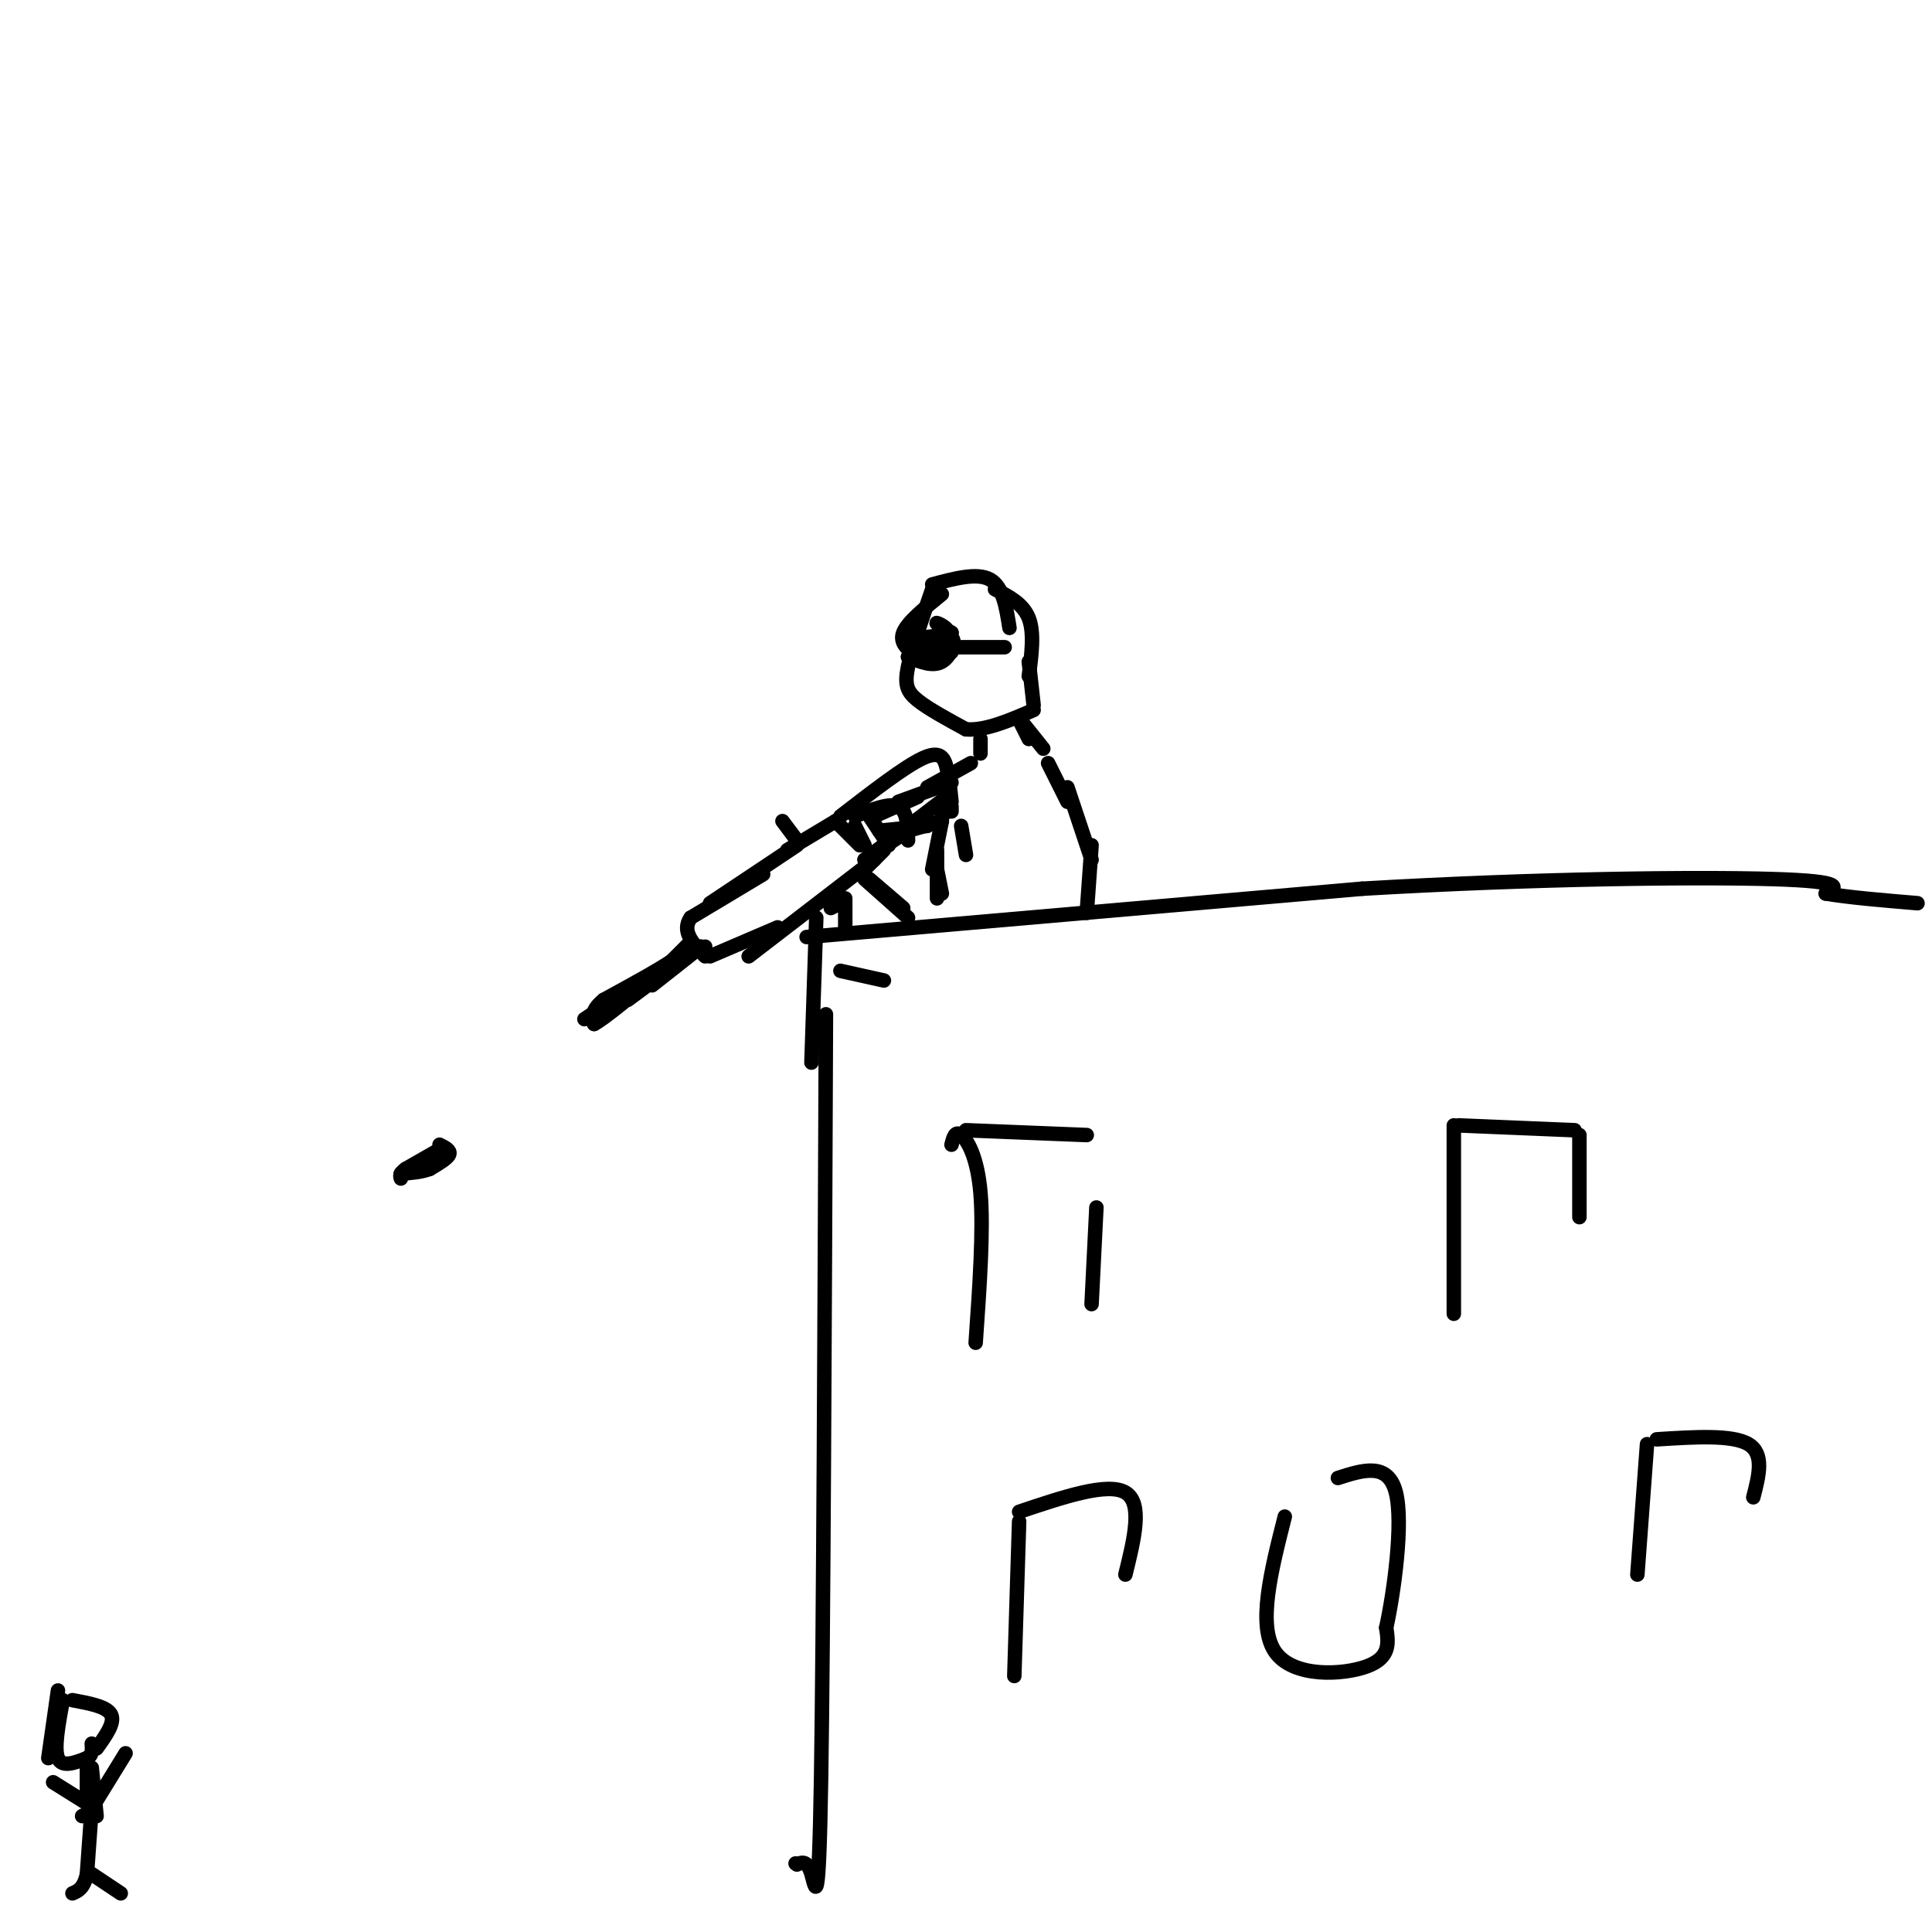 <svg viewBox='0 0 400 400' version='1.1' xmlns='http://www.w3.org/2000/svg' xmlns:xlink='http://www.w3.org/1999/xlink'><g fill='none' stroke='#000000' stroke-width='3' stroke-linecap='round' stroke-linejoin='round'><path d='M171,210c-0.267,64.444 -0.533,128.889 -1,158c-0.467,29.111 -1.133,22.889 -2,20c-0.867,-2.889 -1.933,-2.444 -3,-2'/><path d='M165,386c-0.500,-0.333 -0.250,-0.167 0,0'/><path d='M183,203c0.000,0.000 -9.000,-2.000 -9,-2'/><path d='M169,190c0.000,0.000 -1.000,30.000 -1,30'/><path d='M167,194c0.000,0.000 115.000,-10.000 115,-10'/><path d='M282,184c36.289,-2.133 69.511,-2.467 85,-2c15.489,0.467 13.244,1.733 11,3'/><path d='M378,185c5.000,0.833 12.000,1.417 19,2'/><path d='M197,237c0.378,-1.489 0.756,-2.978 2,-2c1.244,0.978 3.356,4.422 4,12c0.644,7.578 -0.178,19.289 -1,31'/><path d='M200,234c0.000,0.000 25.000,1.000 25,1'/><path d='M227,250c0.000,0.000 -1.000,20.000 -1,20'/><path d='M301,233c0.000,0.000 0.000,39.000 0,39'/><path d='M302,233c0.000,0.000 24.000,1.000 24,1'/><path d='M327,235c0.000,0.000 0.000,17.000 0,17'/><path d='M211,315c0.000,0.000 -1.000,32.000 -1,32'/><path d='M211,313c9.167,-3.083 18.333,-6.167 22,-4c3.667,2.167 1.833,9.583 0,17'/><path d='M266,314c-2.867,11.311 -5.733,22.622 -2,28c3.733,5.378 14.067,4.822 19,3c4.933,-1.822 4.467,-4.911 4,-8'/><path d='M287,337c1.600,-7.333 3.600,-21.667 2,-28c-1.600,-6.333 -6.800,-4.667 -12,-3'/><path d='M341,299c0.000,0.000 -2.000,27.000 -2,27'/><path d='M343,298c7.833,-0.500 15.667,-1.000 19,1c3.333,2.000 2.167,6.500 1,11'/><path d='M162,170c0.000,0.000 3.000,4.000 3,4'/><path d='M165,175c0.000,0.000 -18.000,12.000 -18,12'/><path d='M158,181c0.000,0.000 -15.000,9.000 -15,9'/><path d='M143,190c-2.000,2.833 0.500,5.417 3,8'/><path d='M146,196c0.000,0.000 0.000,1.000 0,1'/><path d='M147,198c0.000,0.000 14.000,-6.000 14,-6'/><path d='M155,198c0.000,0.000 26.000,-20.000 26,-20'/><path d='M172,188c0.000,0.000 2.000,-1.000 2,-1'/><path d='M175,186c0.000,0.000 0.000,6.000 0,6'/><path d='M179,182c0.000,0.000 9.000,8.000 9,8'/><path d='M180,182c0.000,0.000 7.000,6.000 7,6'/><path d='M163,176c0.000,0.000 10.000,-6.000 10,-6'/><path d='M173,170c0.000,0.000 5.000,5.000 5,5'/><path d='M177,171c0.000,0.000 2.000,4.000 2,4'/><path d='M177,169c3.583,-1.417 7.167,-2.833 9,-2c1.833,0.833 1.917,3.917 2,7'/><path d='M188,172c0.000,0.000 -9.000,6.000 -9,6'/><path d='M143,195c0.000,0.000 -4.000,4.000 -4,4'/><path d='M139,199c-3.000,2.000 -8.500,5.000 -14,8'/><path d='M125,207c-2.667,2.167 -2.333,3.583 -2,5'/><path d='M123,212c2.000,-1.000 8.000,-6.000 14,-11'/><path d='M135,204c5.417,-4.250 10.833,-8.500 10,-8c-0.833,0.500 -7.917,5.750 -15,11'/><path d='M124,209c0.000,0.000 -3.000,2.000 -3,2'/><path d='M174,169c6.644,-5.133 13.289,-10.267 17,-12c3.711,-1.733 4.489,-0.067 5,2c0.511,2.067 0.756,4.533 1,7'/><path d='M196,165c0.000,0.000 -17.000,13.000 -17,13'/><path d='M183,176c0.000,0.000 -5.000,5.000 -5,5'/><path d='M195,123c-3.583,2.917 -7.167,5.833 -8,8c-0.833,2.167 1.083,3.583 3,5'/><path d='M193,122c-2.111,6.111 -4.222,12.222 -5,16c-0.778,3.778 -0.222,5.222 2,7c2.222,1.778 6.111,3.889 10,6'/><path d='M200,151c4.000,0.333 9.000,-1.833 14,-4'/><path d='M193,121c4.667,-1.250 9.333,-2.500 12,-1c2.667,1.500 3.333,5.750 4,10'/><path d='M206,122c2.917,1.500 5.833,3.000 7,6c1.167,3.000 0.583,7.500 0,12'/><path d='M213,137c0.000,0.000 1.000,9.000 1,9'/><path d='M189,135c0.000,0.000 8.000,-3.000 8,-3'/><path d='M197,132c1.111,0.689 -0.111,3.911 -2,5c-1.889,1.089 -4.444,0.044 -7,-1'/><path d='M188,136c0.881,-0.857 6.583,-2.500 8,-4c1.417,-1.500 -1.452,-2.857 -2,-3c-0.548,-0.143 1.226,0.929 3,2'/><path d='M197,131c-1.044,0.533 -5.156,0.867 -6,1c-0.844,0.133 1.578,0.067 4,0'/><path d='M193,133c-1.333,0.833 -2.667,1.667 -2,2c0.667,0.333 3.333,0.167 6,0'/><path d='M196,134c0.000,0.000 12.000,0.000 12,0'/><path d='M203,153c0.000,0.000 0.000,3.000 0,3'/><path d='M211,149c0.000,0.000 2.000,4.000 2,4'/><path d='M212,150c0.000,0.000 4.000,5.000 4,5'/><path d='M217,158c0.000,0.000 4.000,8.000 4,8'/><path d='M221,163c0.000,0.000 5.000,15.000 5,15'/><path d='M226,175c0.000,0.000 -1.000,14.000 -1,14'/><path d='M201,158c0.000,0.000 -9.000,5.000 -9,5'/><path d='M197,162c0.000,0.000 -11.000,4.000 -11,4'/><path d='M190,165c0.000,0.000 -9.000,4.000 -9,4'/><path d='M180,169c0.000,0.000 4.000,6.000 4,6'/><path d='M182,172c0.000,0.000 10.000,-1.000 10,-1'/><path d='M188,172c0.000,0.000 7.000,-2.000 7,-2'/><path d='M195,169c0.000,0.000 1.000,-1.000 1,-1'/><path d='M196,168c0.000,0.000 0.100,0.100 0.1,0.1'/><path d='M197,167c0.000,0.000 0.000,1.000 0,1'/><path d='M199,171c0.000,0.000 1.000,6.000 1,6'/><path d='M195,170c0.000,0.000 -2.000,10.000 -2,10'/><path d='M194,176c0.000,0.000 0.000,10.000 0,10'/><path d='M194,180c0.000,0.000 1.000,5.000 1,5'/><path d='M12,350c0.000,0.000 -2.000,14.000 -2,14'/><path d='M13,352c-0.917,5.000 -1.833,10.000 -1,12c0.833,2.000 3.417,1.000 6,0'/><path d='M18,364c1.167,-0.500 1.083,-1.750 1,-3'/><path d='M15,352c3.583,0.667 7.167,1.333 8,3c0.833,1.667 -1.083,4.333 -3,7'/><path d='M18,364c0.000,0.000 0.000,7.000 0,7'/><path d='M19,366c0.000,0.000 1.000,10.000 1,10'/><path d='M19,375c0.000,0.000 -2.000,1.000 -2,1'/><path d='M19,374c0.000,0.000 -8.000,-5.000 -8,-5'/><path d='M18,376c0.000,0.000 8.000,-13.000 8,-13'/><path d='M19,374c0.000,0.000 -1.000,14.000 -1,14'/><path d='M18,388c-0.667,3.000 -1.833,3.500 -3,4'/><path d='M19,388c0.000,0.000 6.000,4.000 6,4'/><path d='M91,238c0.000,0.000 -7.000,4.000 -7,4'/><path d='M84,242c-1.333,1.000 -1.167,1.500 -1,2'/><path d='M91,237c1.167,0.583 2.333,1.167 2,2c-0.333,0.833 -2.167,1.917 -4,3'/><path d='M89,242c-1.667,0.667 -3.833,0.833 -6,1'/><path d='M83,243c0.500,-0.667 4.750,-2.833 9,-5'/></g>
</svg>